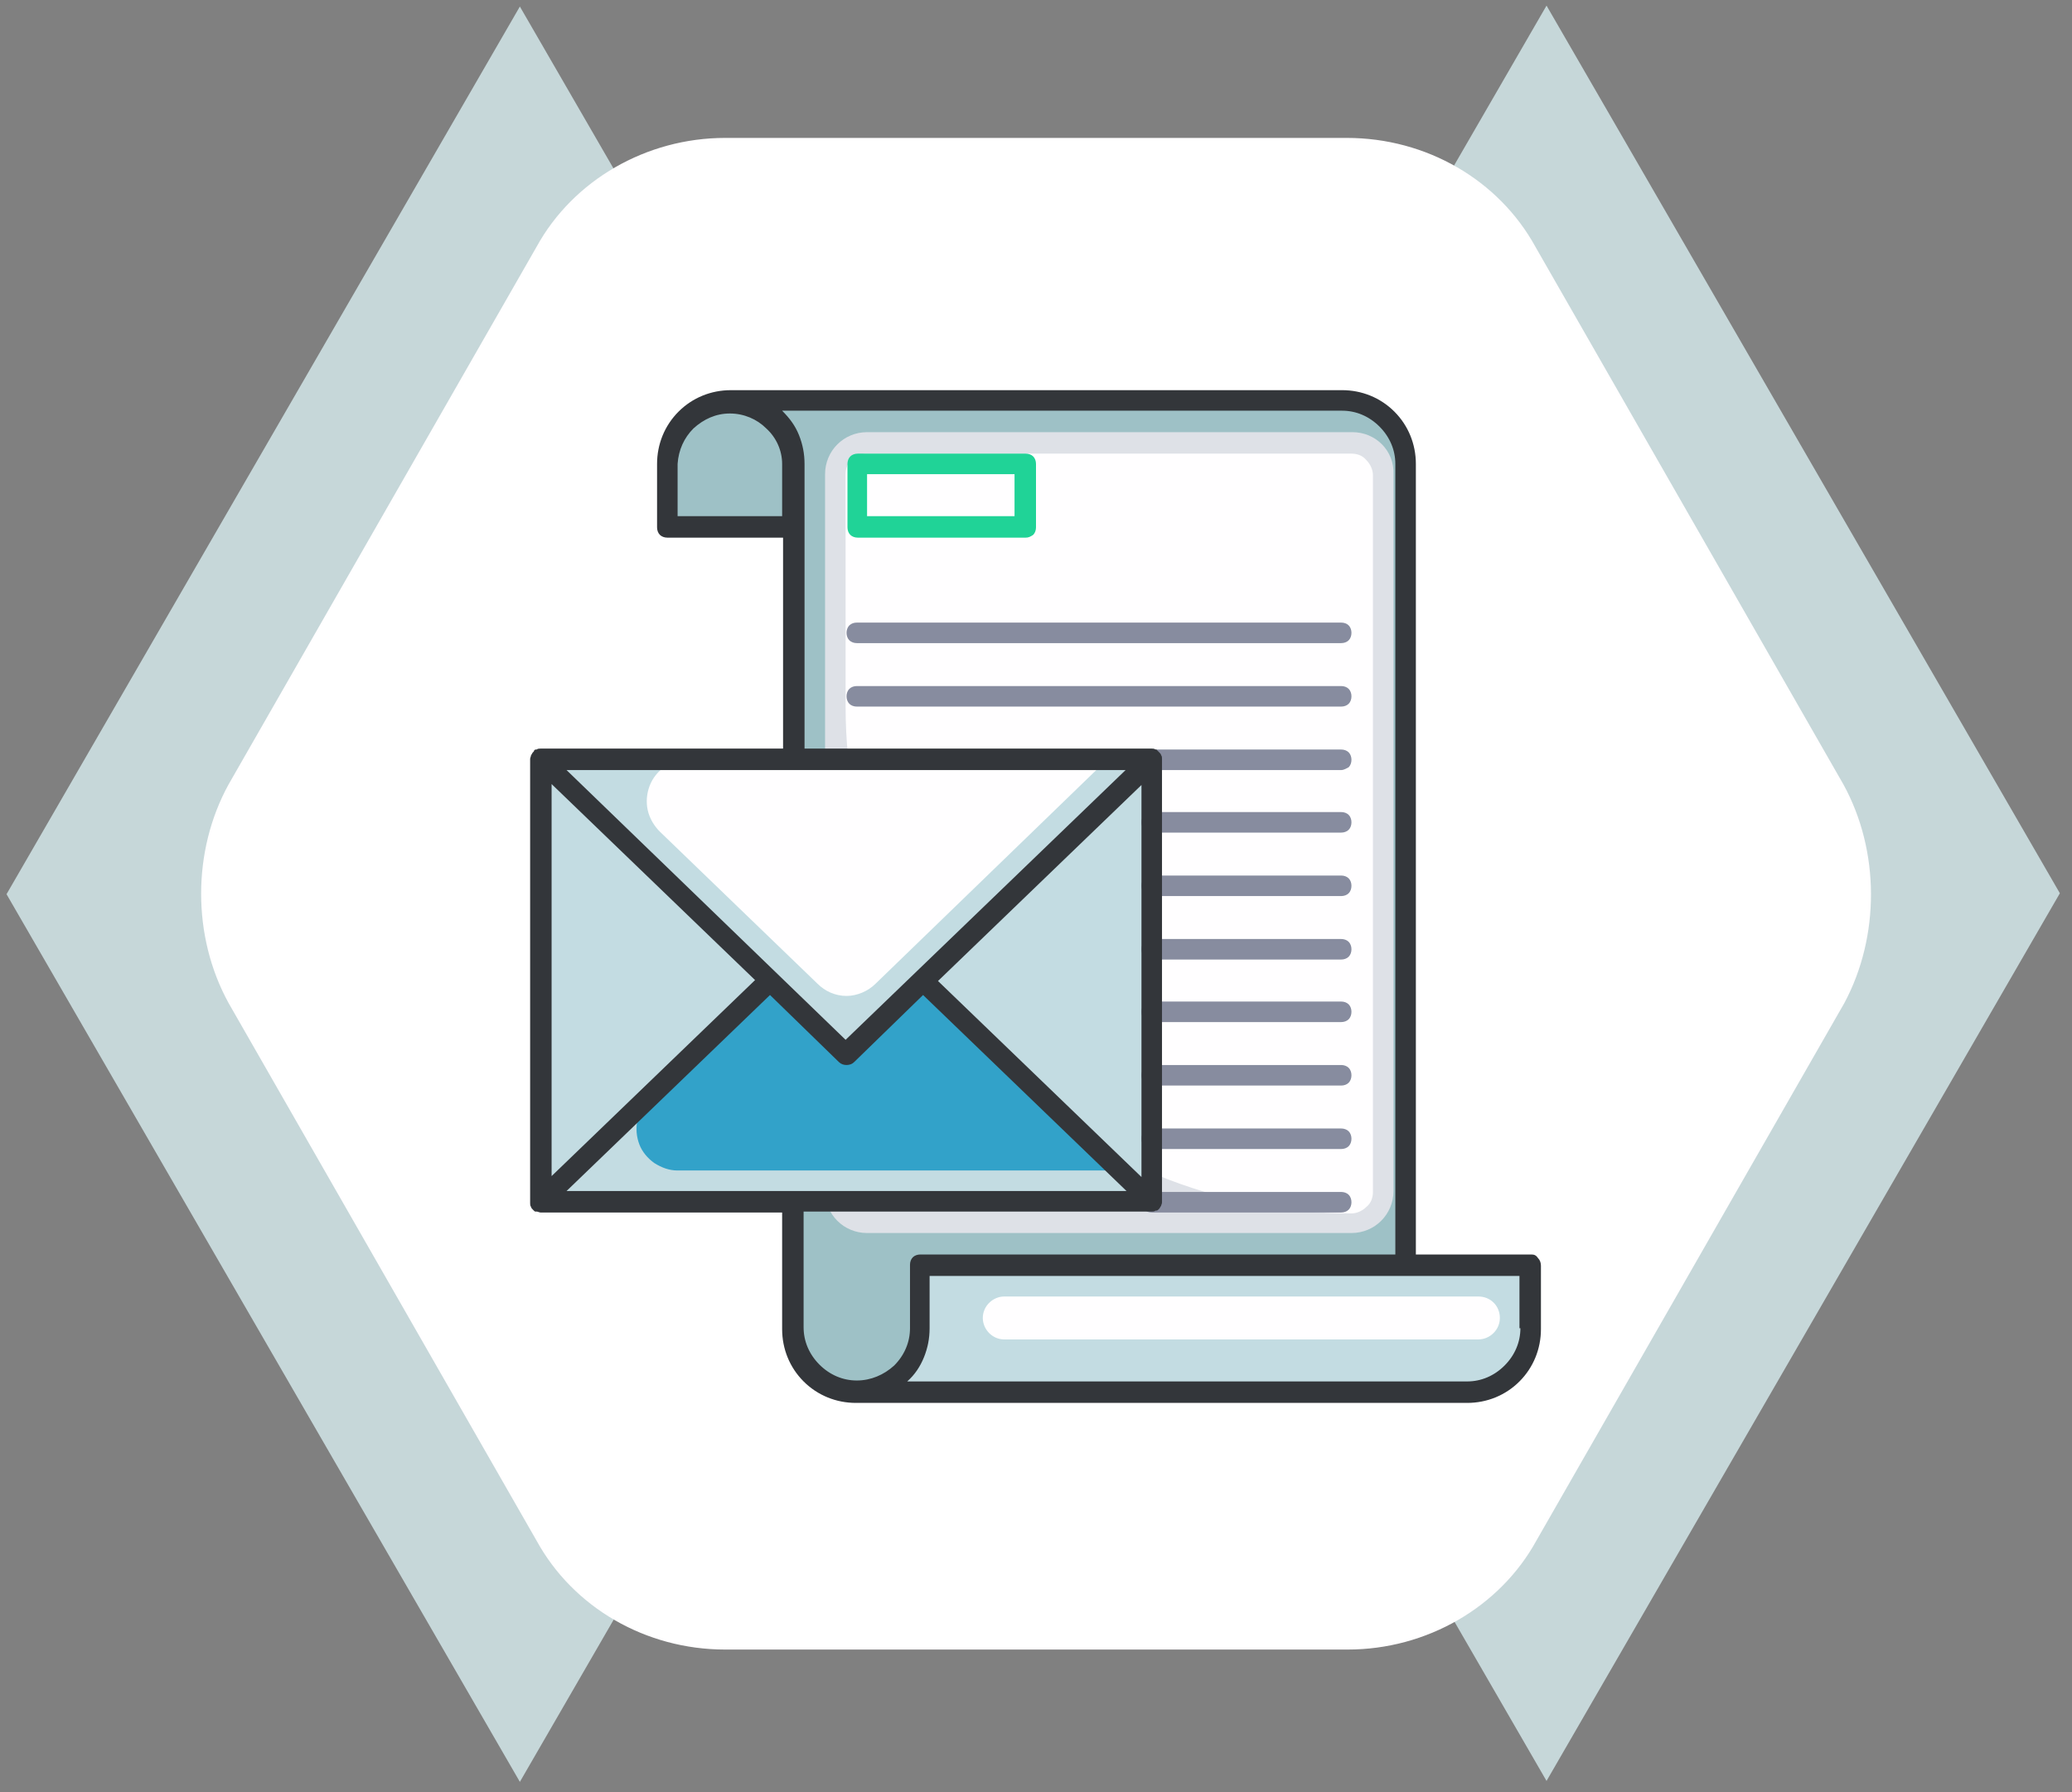 <?xml version="1.0" encoding="UTF-8"?> <svg xmlns="http://www.w3.org/2000/svg" xmlns:xlink="http://www.w3.org/1999/xlink" version="1.1" id="Layer_1" x="0px" y="0px" viewBox="0 0 222 192" style="enable-background:new 0 0 222 192;" xml:space="preserve"><rect x="0" y="0" width="222" height="192" fill="#808080" stroke="none"/> <style type="text/css"> .st0{fill:#C6D7D9;} .st1{fill:#FFFFFF;stroke:#FFFEFF;stroke-width:0.25;stroke-miterlimit:10;} .st2{clip-path:url(#SVGID_00000062150514180866443950000004090762152166467750_);} .st3{fill:#9EC1C6;} .st4{fill:#C3DCE2;} .st5{fill:#DEE1E7;} .st6{fill:#FFFEFF;} .st7{fill:#F6B756;} .st8{fill:#32A2C9;} .st9{fill:#878C9F;} .st10{fill:#33363A;} .st11{fill:#20D397;} </style> <path class="st0" d="M0.7,95.8l55,95.1l55-95.1l-55-95.1L0.7,95.8z"></path> <path class="st0" d="M165.7,0.6l-55,95.1l55,95.1l55-95.1L165.7,0.6z"></path> <path class="st1" d="M197.4,84.1l-33-57.6c-3.9-7.1-11.6-11.6-20.1-11.6H77.7c-8.4,0-16.2,4.5-20.1,11.6l-33,57.6 c-3.9,7.1-3.9,16.2,0,23.3l33,57.6c3.9,7.1,11.6,11.6,20.1,11.6h66.7c8.4,0,16.2-4.5,20.1-11.6l33-57.6 C201.3,100.3,201.3,91.2,197.4,84.1z"></path> <g> <defs> <rect id="SVGID_1_" x="56" y="41" width="110" height="110"></rect> </defs> <clipPath id="SVGID_00000074416481498820868720000015010673068973953460_"> <use xlink:href="#SVGID_1_" style="overflow:visible;"></use> </clipPath> <g style="clip-path:url(#SVGID_00000074416481498820868720000015010673068973953460_);"> <path class="st3" d="M85,49.7v6.8H71.5v-6.8c0-1.8,0.7-3.5,2-4.8c1.3-1.3,3-2,4.8-2c1.8,0,3.5,0.7,4.8,2S85,47.9,85,49.7z"></path> <path class="st3" d="M143.7,42.9H78.3c1.8,0,3.5,0.7,4.8,2s2,3,2,4.8v92.6c0,1.8,0.7,3.5,2,4.8c1.3,1.3,3,2,4.8,2h58.7V49.7 c0-1.8-0.7-3.5-2-4.8C147.3,43.6,145.5,42.9,143.7,42.9z"></path> <path class="st4" d="M164.1,135.5v6.8c0,1.8-0.7,3.5-2,4.8c-1.3,1.3-3,2-4.8,2H91.8c1.8,0,3.5-0.7,4.8-2c1.3-1.3,2-3,2-4.8v-6.8 H164.1z"></path> <path class="st4" d="M102,136.6h61v9h-57.6c-0.9,0-1.8-0.4-2.4-1c-0.6-0.6-1-1.5-1-2.4L102,136.6L102,136.6z"></path> <path class="st5" d="M144.9,46.3H92.9c-2.5,0-4.5,2-4.5,4.5v76.8c0,2.5,2,4.5,4.5,4.5h51.9c2.5,0,4.5-2,4.5-4.5V50.8 C149.4,48.3,147.4,46.3,144.9,46.3z"></path> <path class="st6" d="M92.9,48.6h51.9c0.6,0,1.2,0.2,1.6,0.7c0.4,0.4,0.7,1,0.7,1.6v76.8c0,0.6-0.2,1.2-0.7,1.6 c-0.4,0.4-1,0.7-1.6,0.7c-7.1,0-14.2-1.4-20.8-4.1c-6.6-2.7-12.6-6.7-17.6-11.8c-5-5-9-11-11.7-17.6c-2.7-6.6-4.1-13.6-4.1-20.8 V50.8c0-0.6,0.2-1.2,0.7-1.6C91.8,48.8,92.4,48.6,92.9,48.6L92.9,48.6z"></path> <path class="st7" d="M57.9,81.3h65.5v47.4H57.9V81.3z"></path> <path class="st4" d="M82.5,105l-24.6,23.7V81.3l22.2,21.5L82.5,105z"></path> <path class="st4" d="M80.2,102.8l-14.6,14.1c-0.6,0.6-1.4,1-2.3,1.2c-0.9,0.2-1.8,0.1-2.6-0.3c-0.8-0.3-1.5-0.9-2-1.7 c-0.5-0.7-0.8-1.6-0.8-2.5V81.3L80.2,102.8z"></path> <path class="st4" d="M123.4,81.3v47.4L98.9,105l2.3-2.3L123.4,81.3z"></path> <path class="st4" d="M123.4,81.3v32.3c0,0.9-0.3,1.8-0.8,2.5c-0.5,0.7-1.2,1.3-2,1.7c-0.8,0.3-1.7,0.4-2.6,0.3 c-0.9-0.2-1.7-0.6-2.3-1.2L104.6,106c-0.4-0.4-0.8-0.9-1-1.5c-0.2-0.6-0.4-1.2-0.4-1.8s0.1-1.2,0.4-1.8c0.2-0.6,0.6-1.1,1-1.5 L123.4,81.3z"></path> <path class="st4" d="M123.4,81.3l-32.7,31.6L57.9,81.3H123.4z"></path> <path class="st6" d="M118.7,81.3l-24.9,24.1c-0.8,0.8-2,1.3-3.1,1.3c-1.2,0-2.3-0.5-3.1-1.3L70.7,89.1c-0.6-0.6-1.1-1.4-1.3-2.3 c-0.2-0.9-0.1-1.8,0.2-2.6c0.3-0.8,0.9-1.6,1.7-2.1c0.7-0.5,1.6-0.8,2.5-0.8L118.7,81.3z"></path> <path class="st4" d="M123.4,128.7H57.9l3.5-3.4l21-20.3l8.2,7.9l8.2-7.9l21,20.3L123.4,128.7z"></path> <path class="st8" d="M119.9,125.4H72.6c-0.9,0-1.7-0.3-2.5-0.8c-0.7-0.5-1.3-1.2-1.6-2c-0.3-0.8-0.4-1.7-0.2-2.6 c0.2-0.9,0.6-1.7,1.2-2.3l13-12.6l8.2,7.9l8.2-7.9L119.9,125.4z"></path> <path class="st6" d="M91.8,49.7h18.1v6.8H91.8V49.7z"></path> <path class="st9" d="M143.7,68.9H91.8c-0.3,0-0.6-0.1-0.8-0.3c-0.2-0.2-0.3-0.5-0.3-0.8c0-0.3,0.1-0.6,0.3-0.8s0.5-0.3,0.8-0.3 h51.9c0.3,0,0.6,0.1,0.8,0.3c0.2,0.2,0.3,0.5,0.3,0.8c0,0.3-0.1,0.6-0.3,0.8C144.3,68.8,144,68.9,143.7,68.9z"></path> <path class="st9" d="M143.7,75.7H91.8c-0.3,0-0.6-0.1-0.8-0.3c-0.2-0.2-0.3-0.5-0.3-0.8s0.1-0.6,0.3-0.8c0.2-0.2,0.5-0.3,0.8-0.3 h51.9c0.3,0,0.6,0.1,0.8,0.3c0.2,0.2,0.3,0.5,0.3,0.8s-0.1,0.6-0.3,0.8C144.3,75.6,144,75.7,143.7,75.7z"></path> <path class="st9" d="M143.7,82.5h-20.3c-0.3,0-0.6-0.1-0.8-0.3c-0.2-0.2-0.3-0.5-0.3-0.8c0-0.3,0.1-0.6,0.3-0.8 c0.2-0.2,0.5-0.3,0.8-0.3h20.3c0.3,0,0.6,0.1,0.8,0.3c0.2,0.2,0.3,0.5,0.3,0.8c0,0.3-0.1,0.6-0.3,0.8 C144.3,82.3,144,82.5,143.7,82.5z"></path> <path class="st9" d="M143.7,89.2h-20.3c-0.3,0-0.6-0.1-0.8-0.3c-0.2-0.2-0.3-0.5-0.3-0.8c0-0.3,0.1-0.6,0.3-0.8 c0.2-0.2,0.5-0.3,0.8-0.3h20.3c0.3,0,0.6,0.1,0.8,0.3c0.2,0.2,0.3,0.5,0.3,0.8c0,0.3-0.1,0.6-0.3,0.8 C144.3,89.1,144,89.2,143.7,89.2z"></path> <path class="st9" d="M143.7,96h-20.3c-0.3,0-0.6-0.1-0.8-0.3c-0.2-0.2-0.3-0.5-0.3-0.8c0-0.3,0.1-0.6,0.3-0.8 c0.2-0.2,0.5-0.3,0.8-0.3h20.3c0.3,0,0.6,0.1,0.8,0.3c0.2,0.2,0.3,0.5,0.3,0.8c0,0.3-0.1,0.6-0.3,0.8C144.3,95.9,144,96,143.7,96z "></path> <path class="st9" d="M143.7,102.8h-20.3c-0.3,0-0.6-0.1-0.8-0.3c-0.2-0.2-0.3-0.5-0.3-0.8c0-0.3,0.1-0.6,0.3-0.8 c0.2-0.2,0.5-0.3,0.8-0.3h20.3c0.3,0,0.6,0.1,0.8,0.3c0.2,0.2,0.3,0.5,0.3,0.8c0,0.3-0.1,0.6-0.3,0.8 C144.3,102.7,144,102.8,143.7,102.8z"></path> <path class="st9" d="M143.7,109.5h-20.3c-0.3,0-0.6-0.1-0.8-0.3c-0.2-0.2-0.3-0.5-0.3-0.8c0-0.3,0.1-0.6,0.3-0.8 c0.2-0.2,0.5-0.3,0.8-0.3h20.3c0.3,0,0.6,0.1,0.8,0.3c0.2,0.2,0.3,0.5,0.3,0.8c0,0.3-0.1,0.6-0.3,0.8 C144.3,109.4,144,109.5,143.7,109.5z"></path> <path class="st9" d="M143.7,116.3h-20.3c-0.3,0-0.6-0.1-0.8-0.3c-0.2-0.2-0.3-0.5-0.3-0.8s0.1-0.6,0.3-0.8 c0.2-0.2,0.5-0.3,0.8-0.3h20.3c0.3,0,0.6,0.1,0.8,0.3c0.2,0.2,0.3,0.5,0.3,0.8s-0.1,0.6-0.3,0.8 C144.3,116.2,144,116.3,143.7,116.3z"></path> <path class="st9" d="M143.7,123.1h-20.3c-0.3,0-0.6-0.1-0.8-0.3c-0.2-0.2-0.3-0.5-0.3-0.8s0.1-0.6,0.3-0.8 c0.2-0.2,0.5-0.3,0.8-0.3h20.3c0.3,0,0.6,0.1,0.8,0.3c0.2,0.2,0.3,0.5,0.3,0.8s-0.1,0.6-0.3,0.8C144.3,123,144,123.1,143.7,123.1z "></path> <path class="st9" d="M143.7,129.9h-20.3c-0.3,0-0.6-0.1-0.8-0.3c-0.2-0.2-0.3-0.5-0.3-0.8s0.1-0.6,0.3-0.8 c0.2-0.2,0.5-0.3,0.8-0.3h20.3c0.3,0,0.6,0.1,0.8,0.3c0.2,0.2,0.3,0.5,0.3,0.8s-0.1,0.6-0.3,0.8 C144.3,129.8,144,129.9,143.7,129.9z"></path> <path class="st6" d="M158.4,138.9h-50.8c-1.2,0-2.3,1-2.3,2.3c0,1.2,1,2.3,2.3,2.3h50.8c1.2,0,2.3-1,2.3-2.3 C160.7,139.9,159.7,138.9,158.4,138.9z"></path> <path class="st10" d="M164.1,134.4h-12.4V49.7c0-2.1-0.8-4.1-2.3-5.6c-1.5-1.5-3.5-2.3-5.6-2.3H78.3c-2.1,0-4.1,0.8-5.6,2.3 c-1.5,1.5-2.3,3.5-2.3,5.6v6.8c0,0.3,0.1,0.6,0.3,0.8c0.2,0.2,0.5,0.3,0.8,0.3h12.4v22.6h-26c-0.1,0-0.3,0-0.4,0.1h-0.1 c-0.1,0-0.2,0.1-0.2,0.2l-0.1,0.1c-0.1,0.1-0.1,0.2-0.2,0.3c0,0.1-0.1,0.3-0.1,0.4v47.6c0,0.1,0,0.3,0.1,0.4 c0,0.1,0.1,0.2,0.2,0.3l0.1,0.1c0.1,0.1,0.1,0.1,0.2,0.1c0,0,0.1,0,0.1,0c0.1,0,0.3,0.1,0.4,0.1h25.9v12.5c0,2.1,0.8,4.1,2.3,5.6 c1.5,1.5,3.5,2.3,5.6,2.3h65.5c2.1,0,4.1-0.8,5.6-2.3c1.5-1.5,2.3-3.5,2.3-5.6v-6.8c0-0.3-0.1-0.6-0.3-0.8 C164.6,134.5,164.4,134.4,164.1,134.4z M72.6,55.3v-5.6c0.1-1.5,0.7-2.8,1.7-3.8c1.1-1,2.4-1.6,3.9-1.6c1.5,0,2.9,0.6,3.9,1.6 c1.1,1,1.7,2.4,1.7,3.8v5.6L72.6,55.3z M120.6,82.5l-30,28.9L60.7,82.5H120.6z M122.3,126.1l-21.8-21l21.8-21V126.1z M80.9,105 l-21.8,21V84L80.9,105z M82.5,106.6l7.4,7.2c0.2,0.2,0.5,0.3,0.8,0.3c0.3,0,0.6-0.1,0.8-0.3l7.4-7.2l21.8,21H60.7L82.5,106.6z M91.8,147.9c-1.5,0-2.9-0.6-4-1.7c-1.1-1.1-1.7-2.5-1.7-4v-12.4h37.3c0.1,0,0.3,0,0.4-0.1c0,0,0.1,0,0.1,0c0.1,0,0.2-0.1,0.2-0.1 l0.1-0.1c0.1-0.1,0.1-0.2,0.2-0.3c0-0.1,0.1-0.2,0.1-0.4V81.3c0-0.1,0-0.3-0.1-0.4c0-0.1-0.1-0.2-0.2-0.3l-0.1-0.1 c-0.1-0.1-0.1-0.1-0.2-0.2h-0.1c-0.1-0.1-0.3-0.1-0.4-0.1H86.2V49.7c0-1.1-0.2-2.1-0.6-3.1c-0.4-1-1-1.8-1.8-2.6h60 c1.5,0,2.9,0.6,4,1.7c1.1,1.1,1.7,2.5,1.7,4v84.7H98.6c-0.3,0-0.6,0.1-0.8,0.3c-0.2,0.2-0.3,0.5-0.3,0.8v6.8c0,1.5-0.6,2.9-1.7,4 C94.7,147.3,93.3,147.9,91.8,147.9z M162.9,142.3c0,1.5-0.6,2.9-1.7,4c-1.1,1.1-2.5,1.7-4,1.7h-60c0.8-0.7,1.4-1.6,1.8-2.6 c0.4-1,0.6-2,0.6-3.1v-5.6h63.2V142.3z"></path> <path class="st11" d="M109.9,57.6h-18c-0.3,0-0.6-0.1-0.8-0.3c-0.2-0.2-0.3-0.5-0.3-0.8v-6.8c0-0.3,0.1-0.6,0.3-0.8 c0.2-0.2,0.5-0.3,0.8-0.3h18c0.3,0,0.6,0.1,0.8,0.3c0.2,0.2,0.3,0.5,0.3,0.8v6.8c0,0.3-0.1,0.6-0.3,0.8 C110.4,57.5,110.2,57.6,109.9,57.6z M92.9,55.3h15.8v-4.5H92.9L92.9,55.3z"></path> </g> </g> </svg> 